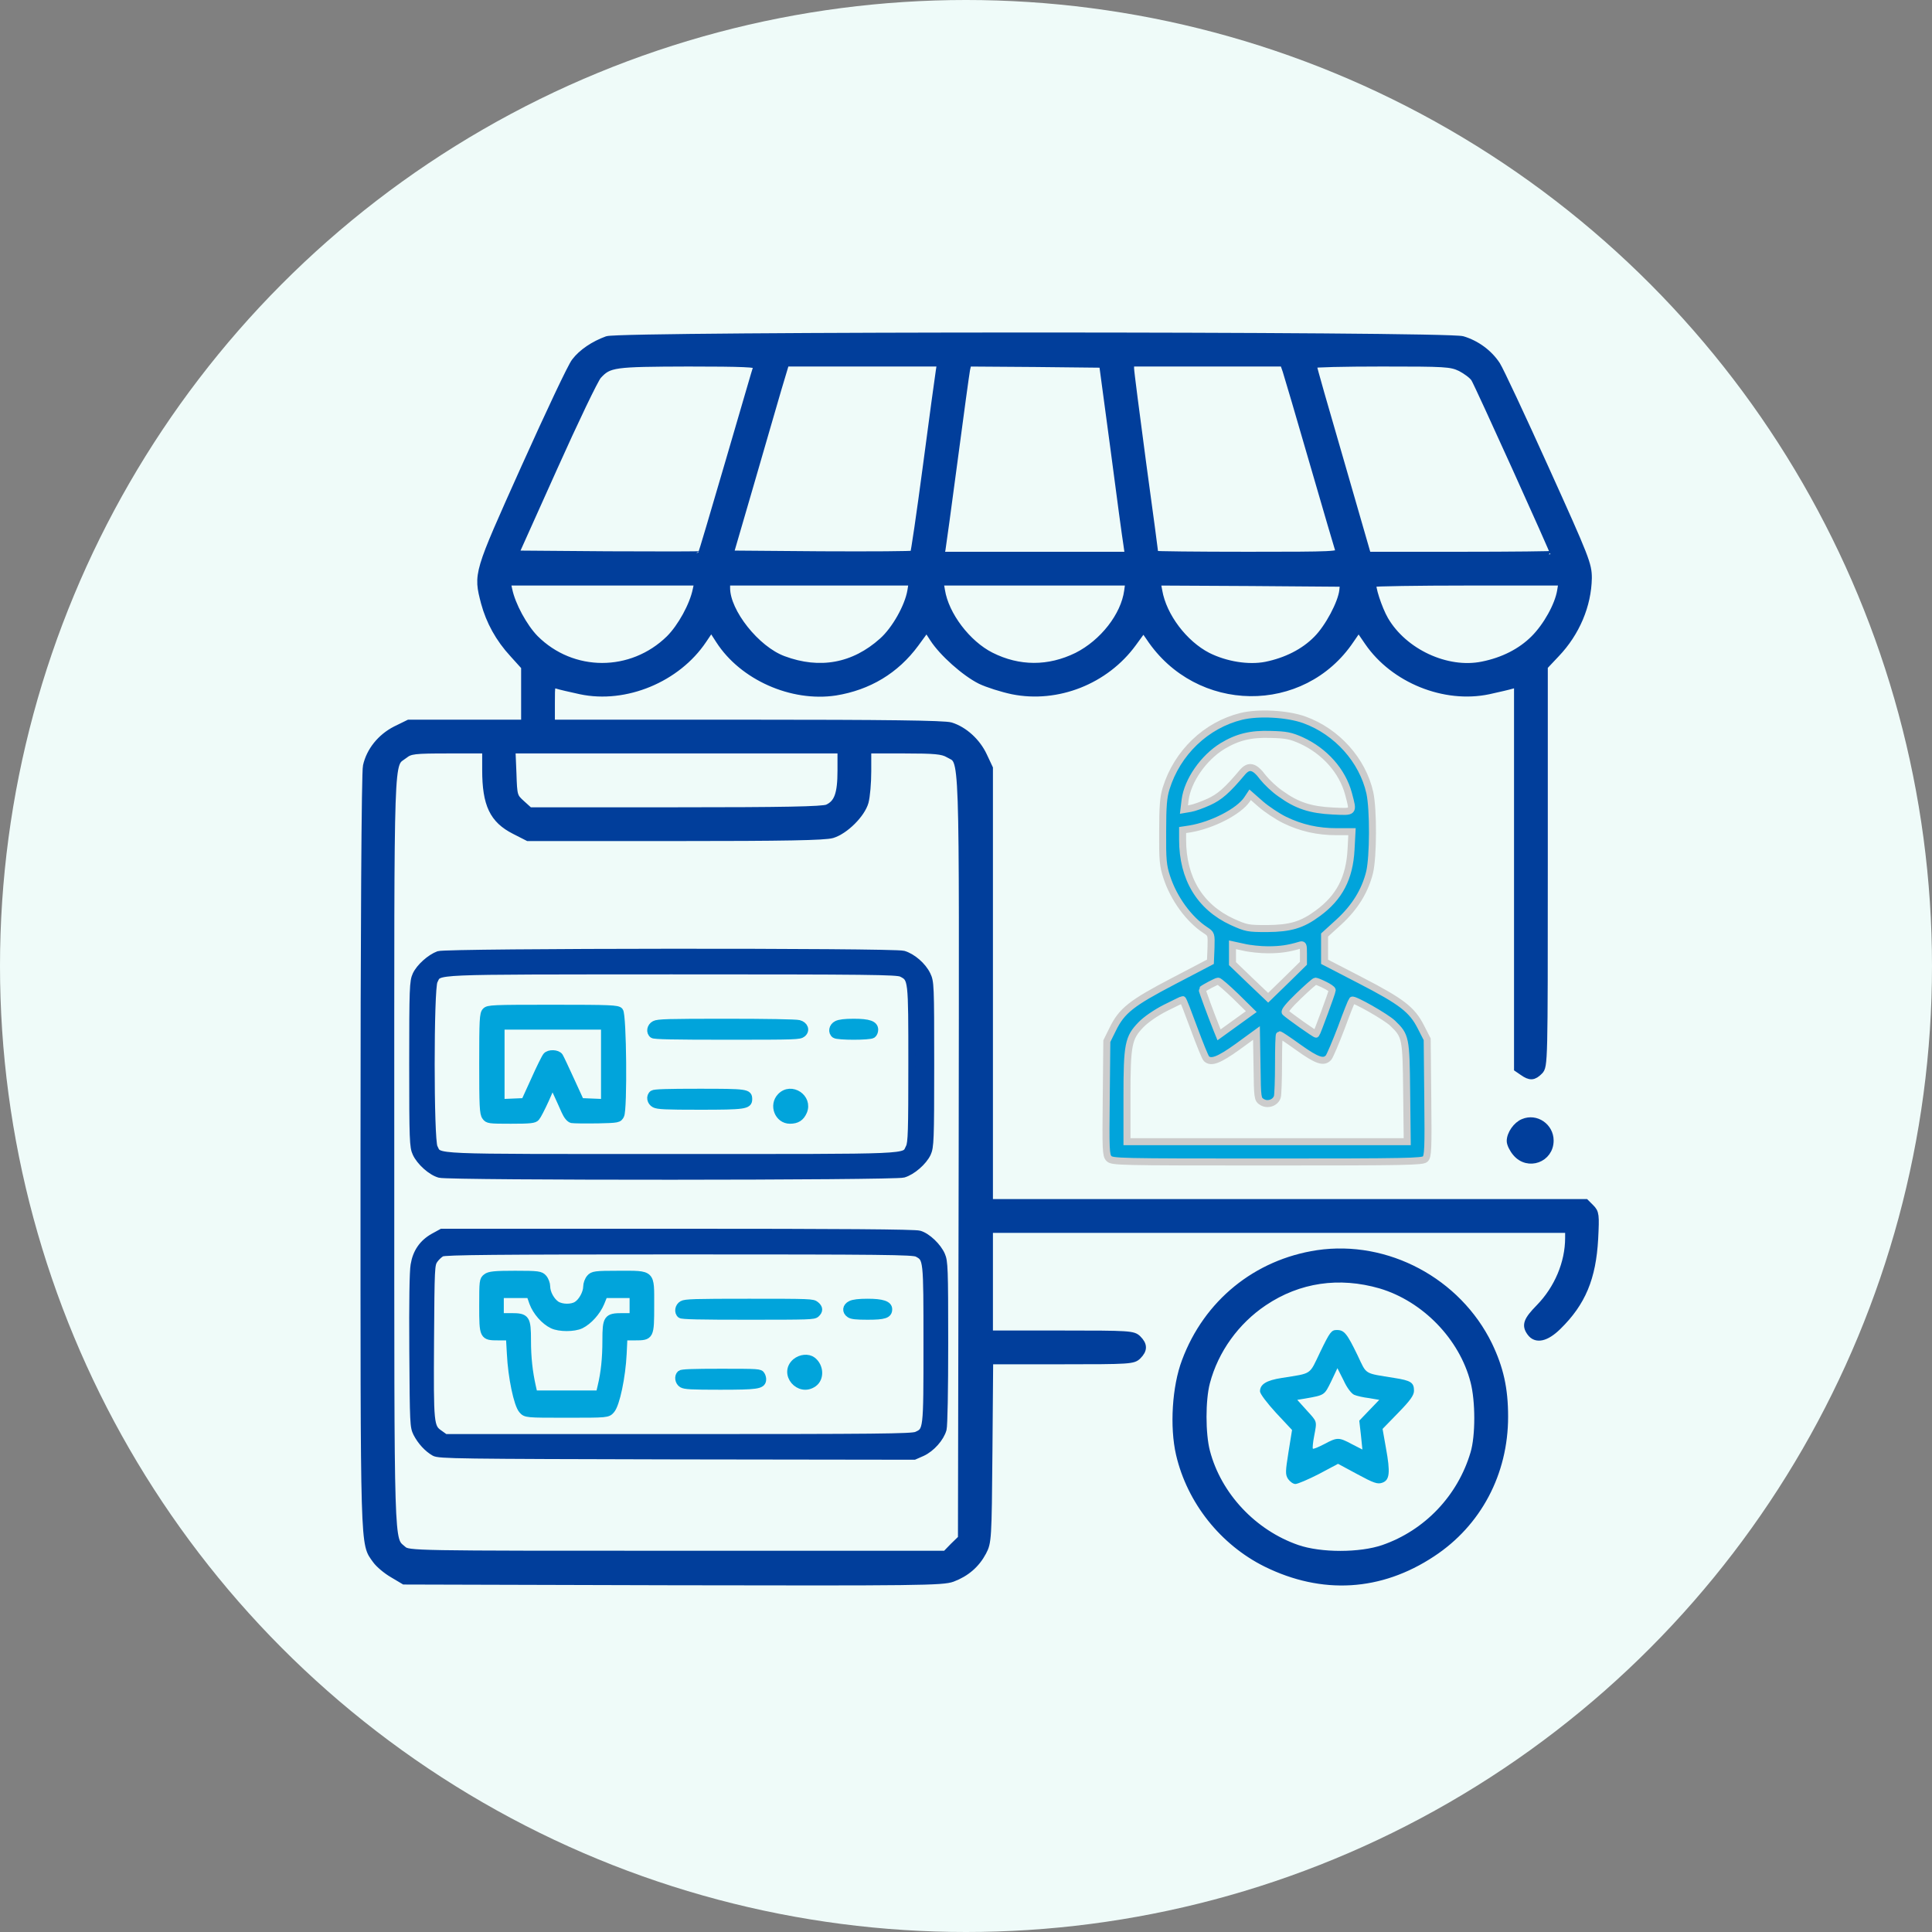 <svg xmlns="http://www.w3.org/2000/svg" width="138" height="138" viewBox="0 0 138 138" fill="none"><rect x="0" y="0" width="138" height="138" fill="#808080" stroke="none"/><circle cx="69" cy="69" r="69" fill="#EFFBF9"></circle><path d="M43.366 24.261C42.41 24.608 41.558 25.182 41.071 25.825C40.81 26.138 39.211 29.545 37.473 33.404C34.048 41.035 34.066 40.966 34.605 43.052C34.97 44.39 35.63 45.607 36.656 46.719L37.473 47.623V49.64V51.656H33.336H29.199L28.243 52.125C27.2 52.664 26.417 53.62 26.174 54.715C26.07 55.098 26 66.779 26 82.354C26 111.279 25.965 110.184 26.852 111.436C27.061 111.731 27.599 112.183 28.051 112.444L28.868 112.93L48.076 112.983C65.459 113.017 67.354 113 68.032 112.739C69.005 112.374 69.735 111.748 70.205 110.862C70.57 110.167 70.587 109.975 70.639 103.665L70.691 97.199H75.802C80.704 97.199 80.947 97.182 81.278 96.851C81.712 96.417 81.712 96.069 81.278 95.635C80.947 95.304 80.704 95.287 75.802 95.287H70.674V91.55V87.812H91.36H112.045V88.421C112.045 90.211 111.263 92.054 109.959 93.392C109.055 94.314 108.934 94.661 109.316 95.183C109.716 95.739 110.429 95.582 111.28 94.748C113.019 93.044 113.749 91.289 113.905 88.49C113.992 86.769 113.975 86.613 113.627 86.265L113.262 85.9H91.968H70.674V70.377V54.872L70.257 53.985C69.787 52.977 68.866 52.143 67.91 51.847C67.441 51.708 63.252 51.656 53.309 51.656H39.385V50.248C39.385 48.857 39.385 48.84 39.785 48.944C39.993 49.014 40.758 49.188 41.471 49.344C44.669 50.022 48.372 48.492 50.232 45.711L50.806 44.859L51.379 45.746C53.048 48.336 56.559 49.9 59.671 49.431C62.035 49.049 63.982 47.884 65.39 45.972L66.189 44.877L66.659 45.607C67.319 46.632 68.918 48.058 70.031 48.614C70.535 48.857 71.578 49.188 72.325 49.344C75.524 49.987 78.966 48.631 80.93 45.937L81.677 44.911L82.112 45.537C85.554 50.717 93.046 50.804 96.47 45.711L97.044 44.877L97.722 45.868C99.564 48.544 103.18 50.005 106.326 49.344C107.039 49.188 107.786 49.014 108.012 48.944L108.395 48.84V62.572V76.322L108.777 76.583C109.299 76.948 109.542 76.931 109.959 76.513C110.307 76.166 110.307 75.94 110.307 61.877V47.606L111.159 46.702C112.601 45.19 113.418 43.225 113.453 41.296C113.453 40.322 113.297 39.905 110.394 33.491C108.708 29.754 107.143 26.416 106.917 26.069C106.361 25.217 105.457 24.556 104.466 24.261C103.302 23.913 44.339 23.913 43.366 24.261ZM54.073 26.138C54.021 26.26 53.135 29.337 52.074 32.952C51.014 36.585 50.127 39.575 50.093 39.61C50.075 39.645 47.068 39.645 43.418 39.627L36.795 39.575L39.559 33.422C41.071 30.049 42.496 27.077 42.722 26.833C43.505 25.982 43.818 25.947 49.154 25.93C53.083 25.93 54.126 25.982 54.073 26.138ZM67.093 26.486C67.041 26.799 66.624 29.858 66.172 33.282C65.72 36.69 65.303 39.54 65.251 39.575C65.198 39.627 62.226 39.645 58.645 39.627L52.144 39.575L53.587 34.621C54.369 31.892 55.273 28.832 55.568 27.79L56.125 25.93H61.652H67.18L67.093 26.486ZM79.574 32.1C80.009 35.438 80.426 38.515 80.495 38.914L80.6 39.662H73.89H67.198L67.284 39.262C67.319 39.053 67.719 36.185 68.153 32.883C68.588 29.58 68.988 26.677 69.04 26.399L69.144 25.93L73.942 25.964L78.757 26.016L79.574 32.1ZM91.864 26.486C91.968 26.799 92.837 29.754 93.793 33.056C94.749 36.359 95.584 39.193 95.636 39.349C95.723 39.645 95.34 39.662 89.117 39.662C85.467 39.662 82.494 39.627 82.494 39.592C82.494 39.558 82.112 36.655 81.625 33.126C81.156 29.597 80.756 26.538 80.756 26.312V25.93H86.214H91.672L91.864 26.486ZM104.327 26.277C104.727 26.486 105.179 26.816 105.318 27.042C105.561 27.407 111.002 39.436 111.002 39.592C111.002 39.627 108.012 39.662 104.345 39.662H97.687L95.74 32.917C94.662 29.215 93.776 26.138 93.793 26.051C93.793 25.982 96.001 25.93 98.695 25.93C103.267 25.93 103.632 25.947 104.327 26.277ZM49.728 42.13C49.502 43.243 48.65 44.79 47.816 45.624C45.121 48.266 40.88 48.266 38.22 45.607C37.421 44.79 36.569 43.225 36.343 42.13L36.221 41.574H43.035H49.849L49.728 42.13ZM65.059 42.217C64.868 43.33 63.947 44.981 63.026 45.798C60.992 47.623 58.558 48.075 55.951 47.102C54.021 46.389 51.901 43.712 51.901 42.009V41.574H58.523H65.164L65.059 42.217ZM80.547 42.217C80.304 43.99 78.792 45.92 76.932 46.858C74.915 47.849 72.777 47.849 70.778 46.841C69.092 45.989 67.528 43.938 67.25 42.182L67.145 41.574H73.89H80.634L80.547 42.217ZM95.914 42.182C95.81 43.086 94.888 44.825 94.054 45.659C93.15 46.58 91.881 47.223 90.421 47.519C89.169 47.762 87.553 47.502 86.266 46.858C84.58 45.989 83.085 44.025 82.772 42.217L82.651 41.574L89.308 41.609L95.966 41.661L95.914 42.182ZM111.471 42.217C111.298 43.243 110.481 44.72 109.577 45.624C108.638 46.563 107.369 47.206 105.892 47.502C103.354 48.023 100.277 46.598 98.921 44.268C98.469 43.486 97.93 41.835 98.087 41.678C98.156 41.626 101.198 41.574 104.883 41.574H111.576L111.471 42.217ZM34.692 54.994C34.692 57.462 35.213 58.557 36.76 59.339L37.716 59.826H48.215C56.038 59.826 58.906 59.774 59.445 59.617C60.366 59.339 61.548 58.157 61.791 57.288C61.896 56.906 61.983 55.932 61.983 55.081V53.568H64.607C66.763 53.568 67.319 53.62 67.736 53.864C68.831 54.524 68.762 52.577 68.727 82.58L68.675 109.888L68.101 110.445L67.545 111.018H48.355C29.407 111.018 29.164 111.018 28.781 110.671C27.878 109.871 27.912 111.192 27.912 82.25C27.912 52.821 27.843 54.75 28.886 53.933C29.303 53.603 29.581 53.568 32.015 53.568H34.692V54.994ZM60.071 55.046C60.071 56.715 59.827 57.375 59.114 57.705C58.784 57.862 55.951 57.914 48.25 57.914H37.821L37.264 57.41C36.708 56.906 36.691 56.871 36.639 55.237L36.569 53.568H48.32H60.071V55.046Z" fill="#013E9B" stroke="#013E9B" stroke-width="0.5"></path><path d="M108.812 80.164C108.325 80.355 107.873 80.998 107.873 81.502C107.873 81.711 108.064 82.093 108.29 82.354C109.142 83.362 110.724 82.789 110.724 81.468C110.724 80.477 109.716 79.781 108.812 80.164Z" fill="#013E9B" stroke="#013E9B" stroke-width="0.5"></path><path d="M94.311 96.549C93.493 98.254 93.761 98.068 91.561 98.424C90.461 98.594 90 98.873 90 99.385C90 99.555 90.505 100.221 91.145 100.918L92.289 102.142L92.037 103.707C91.814 105.117 91.799 105.318 92.007 105.644C92.141 105.83 92.364 106 92.527 106C92.691 106 93.449 105.675 94.207 105.287L95.574 104.559L96.957 105.303C98.131 105.938 98.399 106.031 98.74 105.907C99.261 105.721 99.32 105.194 98.993 103.413L98.755 102.065L99.87 100.918C100.732 100.035 101 99.663 101 99.338C101 98.749 100.777 98.61 99.588 98.424C97.403 98.068 97.641 98.222 96.972 96.813C96.213 95.248 96.02 95 95.485 95C95.099 95 94.995 95.139 94.311 96.549ZM96.734 99.632C96.912 99.71 97.388 99.818 97.789 99.865L98.518 99.989L97.804 100.732L97.091 101.476L97.21 102.514L97.314 103.537L96.555 103.149C95.634 102.654 95.515 102.654 94.593 103.149C94.177 103.366 93.805 103.521 93.776 103.475C93.746 103.444 93.776 103.041 93.865 102.592C94.073 101.476 94.103 101.585 93.345 100.748L92.661 99.989L93.226 99.896C94.638 99.648 94.593 99.663 95.084 98.672L95.53 97.727L95.976 98.61C96.213 99.137 96.54 99.555 96.734 99.632Z" fill="#01A4DB"></path><path d="M94.105 89.546C89.742 90.207 86.213 93.075 84.666 97.23C83.971 99.055 83.797 101.923 84.249 103.87C85.031 107.225 87.361 110.145 90.437 111.675C94.453 113.656 98.59 113.413 102.292 110.962C105.578 108.807 107.472 105.208 107.472 101.193C107.472 99.177 107.142 97.734 106.343 96.065C104.118 91.511 99.059 88.816 94.105 89.546ZM98.607 91.789C101.771 92.728 104.465 95.491 105.282 98.672C105.647 100.063 105.647 102.584 105.282 103.8C104.344 106.981 101.927 109.519 98.816 110.597C97.147 111.171 94.331 111.171 92.662 110.597C89.533 109.519 86.996 106.825 86.178 103.679C85.848 102.41 85.848 99.993 86.178 98.742C86.787 96.43 88.282 94.362 90.281 93.023C92.767 91.354 95.652 90.937 98.607 91.789Z" fill="#013E9B" stroke="#013E9B" stroke-width="0.5"></path><path d="M88.665 51.169C86.157 51.788 84.088 53.752 83.293 56.322C83.102 56.942 83.047 57.575 83.047 59.407C83.033 61.423 83.074 61.832 83.335 62.636C83.842 64.191 84.924 65.667 86.089 66.432C86.527 66.722 86.527 66.722 86.5 67.71L86.459 68.699L83.814 70.083C80.813 71.651 80.128 72.192 79.484 73.51L79.059 74.367L79.018 78.426C78.977 82.13 78.991 82.525 79.21 82.75C79.443 82.987 79.813 83 90.515 83C100.545 83 101.6 82.974 101.805 82.789C101.997 82.591 102.025 82.104 101.984 78.4L101.942 74.235L101.49 73.352C100.86 72.113 100.12 71.546 97.16 70.017L94.612 68.699V67.737V66.788L95.626 65.865C96.777 64.811 97.503 63.638 97.832 62.293C98.092 61.186 98.106 57.825 97.845 56.626C97.325 54.306 95.502 52.263 93.173 51.419C91.967 50.984 89.925 50.865 88.665 51.169ZM92.967 52.895C94.625 53.66 95.886 55.07 96.324 56.705C96.681 58.062 96.736 57.996 95.201 57.93C93.598 57.851 92.638 57.535 91.487 56.705C91.035 56.401 90.474 55.861 90.213 55.532C89.61 54.714 89.199 54.622 88.733 55.176C87.637 56.48 87.116 56.929 86.335 57.285C85.87 57.495 85.294 57.706 85.034 57.746L84.568 57.825L84.65 57.139C84.828 55.756 85.965 54.121 87.322 53.291C88.391 52.645 89.35 52.408 90.775 52.46C91.885 52.487 92.2 52.553 92.967 52.895ZM91.748 58.563C92.94 59.143 94.118 59.407 95.489 59.407H96.571L96.503 60.685C96.393 62.728 95.667 64.112 94.132 65.233C92.995 66.076 92.159 66.313 90.501 66.326C89.131 66.326 89.021 66.3 88.021 65.852C85.705 64.784 84.472 62.741 84.472 59.973V59.288L84.993 59.209C86.582 58.945 88.487 57.97 89.076 57.1L89.295 56.77L90.062 57.443C90.474 57.799 91.241 58.313 91.748 58.563ZM90.569 67.842C91.46 67.842 92.049 67.75 92.803 67.526C93.091 67.434 93.104 67.46 93.104 68.119V68.804L91.844 70.043L90.583 71.269L89.309 70.057L88.034 68.831V68.159V67.486L88.829 67.658C89.254 67.763 90.049 67.842 90.569 67.842ZM88.267 71.164L89.377 72.258L88.226 73.088L87.075 73.918L86.925 73.549C86.486 72.456 85.842 70.702 85.87 70.676C86.048 70.531 86.897 70.083 87.007 70.083C87.089 70.083 87.651 70.571 88.267 71.164ZM94.612 70.347C94.913 70.492 95.16 70.663 95.16 70.729C95.16 70.861 94.077 73.8 94.009 73.866C93.968 73.905 92.063 72.561 91.803 72.311C91.72 72.231 92.063 71.81 92.762 71.137C93.365 70.557 93.899 70.083 93.968 70.083C94.022 70.083 94.324 70.202 94.612 70.347ZM85.28 73.444C85.691 74.564 86.089 75.54 86.171 75.619C86.5 75.935 87.048 75.737 88.391 74.775L89.747 73.787L89.788 76.159C89.816 78.466 89.829 78.519 90.145 78.716C90.542 78.967 91.118 78.769 91.241 78.334C91.282 78.189 91.323 77.121 91.323 75.975C91.323 74.841 91.35 73.905 91.392 73.905C91.433 73.905 92.049 74.314 92.762 74.828C94.091 75.777 94.557 75.922 94.899 75.54C94.995 75.421 95.406 74.459 95.804 73.418C96.187 72.363 96.544 71.48 96.585 71.441C96.694 71.322 99.01 72.64 99.476 73.088C100.408 73.984 100.435 74.116 100.476 78.018L100.517 81.55H90.501H80.498V78.347C80.498 74.591 80.594 74.129 81.499 73.194C81.841 72.838 82.54 72.35 83.239 71.994C83.883 71.678 84.431 71.401 84.472 71.401C84.513 71.401 84.869 72.324 85.28 73.444Z" fill="#01A4DB" stroke="#CCCCCC" stroke-width="0.5"></path><path d="M31.329 68.184C30.728 68.403 29.969 69.081 29.712 69.639C29.503 70.099 29.479 70.548 29.479 76.013C29.479 81.442 29.503 81.927 29.712 82.375C29.993 82.993 30.802 83.72 31.402 83.878C32.088 84.072 63.894 84.06 64.531 83.866C65.168 83.684 65.964 82.981 66.246 82.387C66.454 81.927 66.479 81.466 66.479 76.025C66.479 70.317 66.466 70.136 66.221 69.627C65.915 68.984 65.168 68.342 64.531 68.16C63.832 67.954 31.917 67.978 31.329 68.184ZM64.396 69.53C65.131 69.905 65.131 69.881 65.131 76.013C65.131 80.763 65.106 81.648 64.947 81.951C64.543 82.727 65.621 82.678 47.979 82.678C30.336 82.678 31.415 82.727 31.01 81.951C30.728 81.418 30.728 70.608 31.01 70.075C31.415 69.312 30.324 69.36 47.954 69.348C62.105 69.348 64.09 69.372 64.396 69.53Z" fill="#013E9B" stroke="#013E9B" stroke-width="0.5"></path><path d="M34.681 72.226C34.502 72.412 34.479 72.852 34.479 75.971C34.479 78.974 34.502 79.542 34.669 79.762C34.836 80.006 34.932 80.017 36.493 80.017C37.888 80.017 38.174 79.983 38.305 79.82C38.4 79.716 38.698 79.136 38.973 78.533L39.461 77.42L39.783 78.116C39.95 78.487 40.212 79.043 40.343 79.356C40.498 79.704 40.677 79.925 40.844 79.971C40.975 79.994 41.786 80.006 42.644 79.994C44.158 79.959 44.194 79.948 44.337 79.67C44.563 79.241 44.504 72.481 44.265 72.215C44.122 72.041 43.633 72.017 39.485 72.017C35.17 72.017 34.86 72.029 34.681 72.226ZM43.18 76.017V78.754L42.322 78.719L41.476 78.684L40.785 77.177C40.403 76.342 40.045 75.577 39.974 75.461C39.819 75.217 39.211 75.194 39.02 75.426C38.937 75.519 38.555 76.284 38.174 77.142L37.471 78.684L36.636 78.719L35.79 78.754V76.017V73.293H39.485H43.18V76.017Z" fill="#01A4DB" stroke="#01A4DB" stroke-width="0.5"></path><path d="M46.755 73.163C46.454 73.317 46.379 73.727 46.63 73.908C46.742 73.99 48.096 74.017 51.932 74.017C56.897 74.017 57.11 74.008 57.323 73.836C57.611 73.599 57.486 73.217 57.06 73.108C56.871 73.054 54.703 73.017 51.895 73.017C47.695 73.017 46.993 73.036 46.755 73.163Z" fill="#01A4DB" stroke="#01A4DB" stroke-width="0.5"></path><path d="M59.766 73.163C59.453 73.317 59.375 73.727 59.636 73.908C59.844 74.054 62.114 74.054 62.322 73.908C62.413 73.845 62.479 73.69 62.479 73.554C62.479 73.163 62.061 73.017 60.979 73.017C60.353 73.017 59.962 73.063 59.766 73.163Z" fill="#01A4DB" stroke="#01A4DB" stroke-width="0.5"></path><path d="M55.761 78.319C55.16 78.939 55.582 80.017 56.425 80.017C56.924 80.017 57.205 79.832 57.397 79.398C57.818 78.406 56.515 77.538 55.761 78.319Z" fill="#01A4DB" stroke="#01A4DB" stroke-width="0.5"></path><path d="M46.629 78.126C46.379 78.308 46.454 78.717 46.754 78.872C46.992 78.99 47.517 79.017 49.979 79.017C53.179 79.017 53.479 78.972 53.479 78.517C53.479 78.036 53.354 78.017 49.929 78.017C47.642 78.017 46.742 78.045 46.629 78.126Z" fill="#01A4DB" stroke="#01A4DB" stroke-width="0.5"></path><path d="M30.96 88.345C30.188 88.781 29.728 89.436 29.578 90.357C29.497 90.805 29.463 92.999 29.486 96.478C29.52 101.751 29.532 101.908 29.762 102.381C30.062 102.963 30.534 103.472 31.018 103.751C31.329 103.945 32.78 103.957 48.332 103.993L65.301 104.017L65.877 103.763C66.534 103.46 67.191 102.72 67.364 102.09C67.433 101.823 67.479 99.326 67.479 95.896C67.479 90.587 67.456 90.102 67.26 89.654C66.995 89.036 66.234 88.308 65.67 88.151C65.371 88.054 59.91 88.017 48.402 88.017H31.559L30.96 88.345ZM65.52 89.532C66.212 89.908 66.212 89.884 66.212 96.017C66.212 102.223 66.212 102.175 65.463 102.514C65.129 102.66 62.548 102.684 48.436 102.684H31.801L31.41 102.405C30.73 101.933 30.718 101.787 30.753 95.763C30.788 90.478 30.799 90.332 31.029 89.993C31.156 89.811 31.398 89.581 31.548 89.508C31.767 89.387 35.499 89.351 48.505 89.351C63.193 89.351 65.221 89.375 65.52 89.532Z" fill="#013E9B" stroke="#013E9B" stroke-width="0.5"></path><path d="M34.73 91.229C34.49 91.413 34.479 91.518 34.479 93.255C34.479 95.465 34.49 95.492 35.61 95.492H36.387L36.456 96.702C36.536 98.373 36.947 100.32 37.29 100.715C37.553 101.017 37.564 101.017 40.478 101.017C43.392 101.017 43.404 101.017 43.666 100.715C44.021 100.307 44.432 98.347 44.512 96.702L44.569 95.492H45.346C46.466 95.492 46.478 95.465 46.478 93.255C46.478 90.9 46.603 91.018 44.169 91.018C42.512 91.018 42.341 91.045 42.135 91.281C42.009 91.426 41.907 91.703 41.907 91.9C41.907 92.347 41.564 92.979 41.198 93.202C40.832 93.439 40.112 93.426 39.735 93.176C39.358 92.913 39.05 92.347 39.05 91.887C39.05 91.703 38.947 91.426 38.821 91.281C38.615 91.045 38.444 91.018 36.787 91.018C35.347 91.018 34.936 91.058 34.73 91.229ZM38.056 93.058C38.295 93.702 38.878 94.373 39.461 94.65C39.953 94.886 41.004 94.886 41.495 94.65C42.055 94.373 42.649 93.716 42.924 93.058L43.164 92.466H44.192H45.221V93.255V94.044H44.455C43.358 94.044 43.278 94.163 43.278 95.742C43.278 97.018 43.175 98.031 42.935 99.031L42.809 99.57H40.478H38.147L38.033 99.07C37.793 98.004 37.678 96.965 37.678 95.768C37.678 94.163 37.598 94.044 36.513 94.044H35.736V93.255V92.466H36.798H37.85L38.056 93.058Z" fill="#01A4DB" stroke="#01A4DB" stroke-width="0.5"></path><path d="M48.73 93.163C48.456 93.317 48.388 93.727 48.616 93.908C48.718 93.99 49.947 94.017 53.429 94.017C57.821 94.017 58.128 94.008 58.299 93.854C58.549 93.626 58.538 93.417 58.265 93.199C58.049 93.026 57.889 93.017 53.509 93.017C49.594 93.017 48.946 93.036 48.73 93.163Z" fill="#01A4DB" stroke="#01A4DB" stroke-width="0.5"></path><path d="M60.76 93.163C60.42 93.326 60.381 93.672 60.682 93.872C60.825 93.981 61.152 94.017 61.976 94.017C63.165 94.017 63.479 93.917 63.479 93.517C63.479 93.172 63.021 93.017 61.976 93.017C61.348 93.017 60.956 93.063 60.76 93.163Z" fill="#01A4DB" stroke="#01A4DB" stroke-width="0.5"></path><path d="M56.828 97.28C55.869 98.106 57.08 99.545 58.114 98.819C58.63 98.456 58.593 97.593 58.038 97.167C57.723 96.93 57.193 96.98 56.828 97.28Z" fill="#01A4DB" stroke="#01A4DB" stroke-width="0.5"></path><path d="M48.608 98.126C48.393 98.308 48.458 98.717 48.715 98.872C48.919 98.99 49.36 99.017 51.433 99.017C54.065 99.017 54.409 98.963 54.473 98.59C54.495 98.481 54.452 98.308 54.387 98.208C54.28 98.026 54.183 98.017 51.508 98.017C49.5 98.017 48.705 98.045 48.608 98.126Z" fill="#01A4DB" stroke="#01A4DB" stroke-width="0.5"></path></svg>